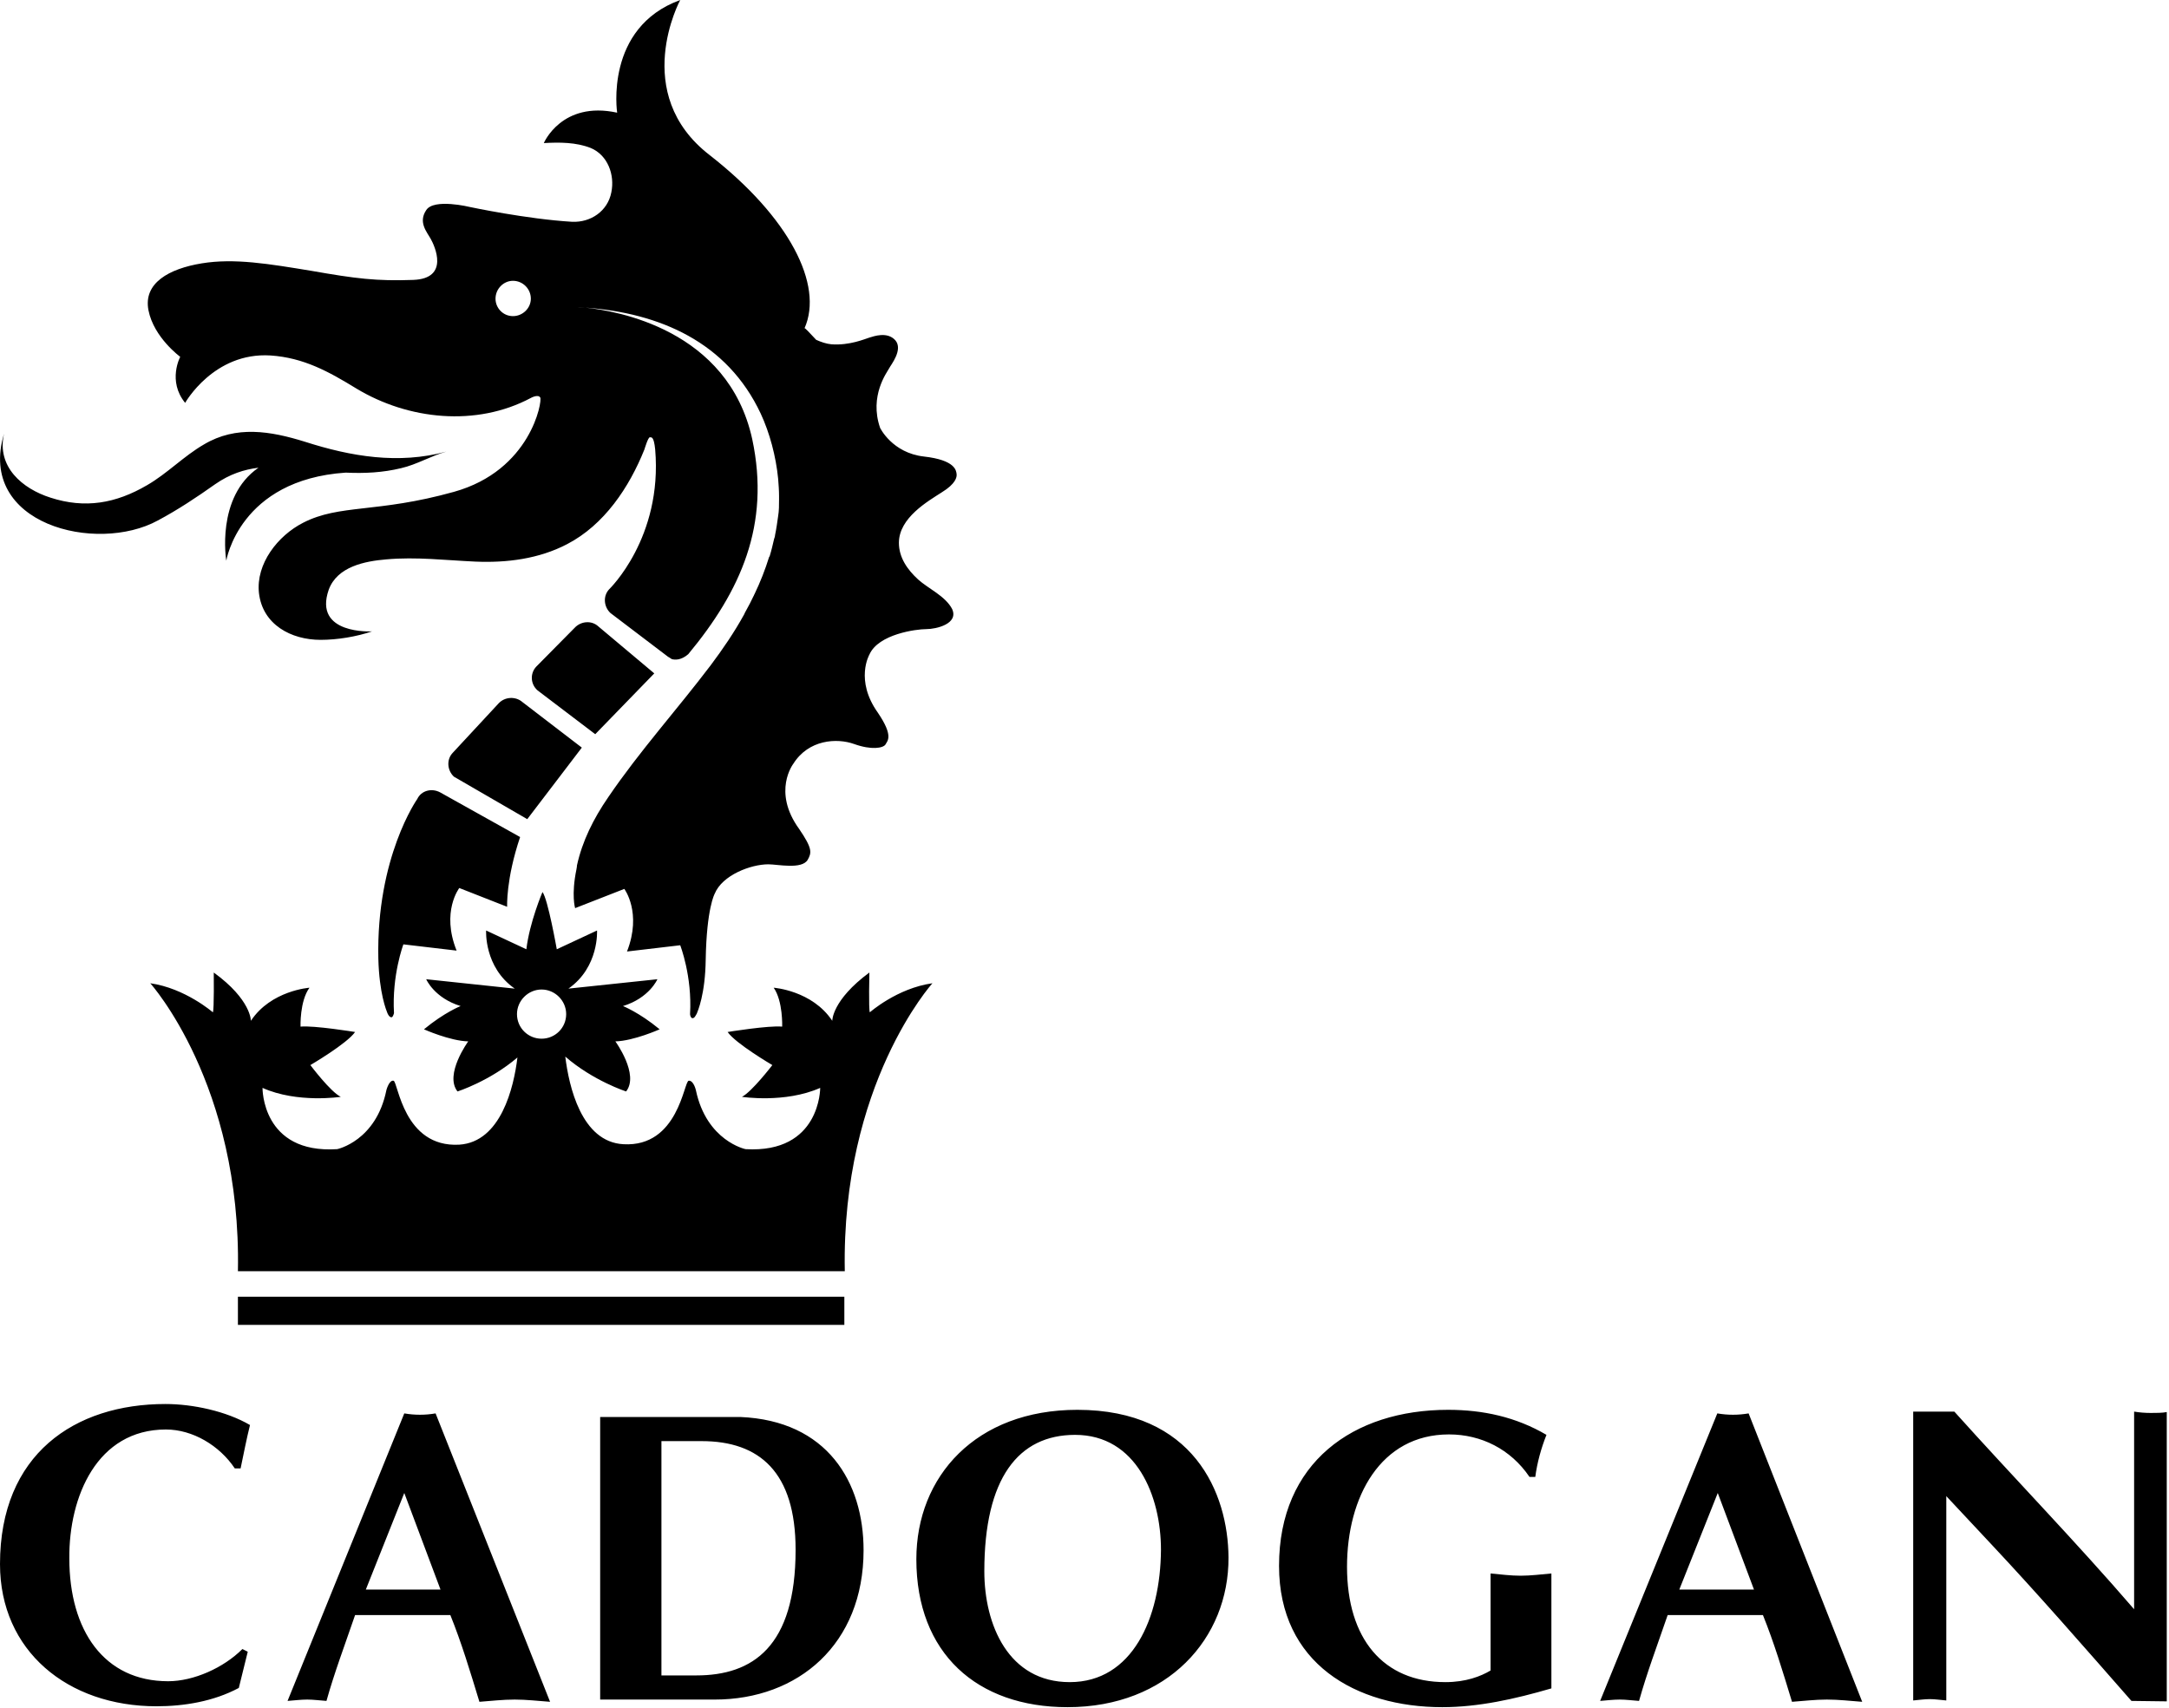 <svg viewBox="0 0 485 382" fill="none" xmlns="http://www.w3.org/2000/svg">
<path d="M93.9 316.4C92.7 316.4 91.6 316.3 90.4 316.1L64.3 380.4C65.8 380.3 67.2 380.1 68.7 380.1C70.1 380.1 71.5 380.3 73 380.4C74.8 374 77 368.2 79.4 361.2H100.7C103.2 367.4 105.1 373.7 107.2 380.6C109.9 380.4 112.4 380.1 115.1 380.1C117.7 380.1 120.3 380.4 123 380.6L97.4 316.1C96.2 316.3 95.1 316.4 93.9 316.4ZM81.8 355.5L90.4 333.9L98.5 355.5H81.8ZM240.9 315.3C218.2 315.3 204.9 330.2 204.9 348.7C204.9 369.8 218.5 381.8 238.7 381.8C261.1 381.8 274.8 366.4 274.7 348.3C274.6 333.9 266.9 315.3 240.9 315.3ZM239.2 376.2C225.5 376.2 220.1 363.4 220.1 351.4C220.1 330.6 227.7 320.9 240.4 320.9C254.1 320.9 259.6 334.6 259.6 346.6C259.5 361.9 253.2 376.2 239.2 376.2ZM165.5 316.9H134.2V380.1H159.8C178.5 380.1 193.1 367.7 193.1 346.7C193.1 331.5 185 317.7 165.5 316.9ZM155.7 374.7H147.9V322.3H156.9C169.8 322.3 177.9 329.2 177.9 346.6C177.9 368.3 168.3 374.7 155.7 374.7ZM387.5 316.4C386.3 316.4 385.2 316.3 384 316.1L357.8 380.4C359.2 380.3 360.7 380.1 362.2 380.1C363.6 380.1 365 380.3 366.5 380.4C368.3 374 370.5 368.2 372.9 361.2H394.2C396.7 367.4 398.6 373.7 400.7 380.6C403.4 380.4 405.9 380.1 408.5 380.1C411.2 380.1 413.7 380.4 416.4 380.6L391 316.1C389.8 316.3 388.7 316.4 387.5 316.4ZM375.5 355.5L384.1 333.9L392.2 355.5H375.5ZM333.3 351.9V373.6C331.1 374.9 327.8 376.2 323.2 376.2C309.3 376.2 301.2 366.5 301.2 350.4C301.2 334.8 308.7 320.8 324 320.8C331.2 320.8 337.8 324.1 342 330.3H343.3C343.7 327.2 344.6 323.9 345.8 320.9C339 316.9 331.6 315.3 323.8 315.3C302.6 315.3 286 327.1 286 350.2C286 372 303.2 381.8 322.5 381.8C330.5 381.8 338.7 380 346.9 377.6V351.9C344.6 352.1 342.3 352.4 340 352.4C337.8 352.4 335.5 352.1 333.3 351.9ZM37.1 319.7C43.1 319.7 49.1 323.3 52.5 328.4H53.8C54.5 325.1 55.1 321.9 55.9 318.7C50.6 315.6 43.1 314 37 314C16.7 314 0 325.2 0 349.8C0 369.2 15.1 381.6 35 381.6C41.2 381.6 47.8 380.5 53.4 377.5L55.4 369.4L54.2 368.8C50 373 43.3 376 37.6 376C23.3 376 15.5 364.7 15.5 348.5C15.4 334.7 21.7 319.7 37.1 319.7ZM480.9 316C479.7 316 478.4 315.9 477.2 315.7V359.9C464.1 344.7 450.2 330.4 437 315.7H427.8V380.3C429 380.2 430.3 380 431.5 380C432.7 380 434 380.2 435.2 380.3V334.6L445.3 345.4C455.8 356.6 465.9 368.2 476.6 380.4L484.5 380.5V315.8C483.5 316 482.1 316 480.9 316Z" fill="black"></path>
<g clip-path="url(#clip0_461_42348)">
<path d="M48.1 108.3C51.4 106 54.6 105 57.8 104.6C48.2 111.2 50.6 125.4 50.6 125.4C50.6 125.4 53.5 107.3 77.3 105.7C81.5 105.9 85.6 105.7 89.7 104.7C93.2 103.9 96.5 101.9 99.8 101C89.1 103.9 78.5 102.1 68.2 98.8C60.5 96.4 52.8 95.1 45.6 99.4C41.1 102 37.4 105.9 32.9 108.5C25.9 112.6 19 113.8 11.3 111.3C5 109.3 -0.8 104.4 0.9 97C-5.2 117.3 21.6 123.9 35.3 116.4C39.8 114 44 111.2 48.1 108.3ZM194.5 226.4C194.2 225.8 194.4 217.5 194.4 217.5C186 223.7 186.1 228.3 186.1 228.3C181.6 221.5 173 220.9 173 220.9C175.1 223.9 174.9 229.6 174.9 229.6C171.9 229.3 162.7 230.8 162.7 230.8C164.5 233.4 172.7 238.2 172.7 238.2C172.7 238.2 168.1 244.2 165.9 245.3C165.9 245.3 175.5 246.8 183.4 243.3C183.4 243.3 183.5 258 166.7 257C166.7 257 158 255.2 155.6 243.8C155.6 243.8 155.1 241.6 154 241.7C152.9 241.8 151.7 256.6 139.4 255.9C130 255.4 127.2 242.9 126.4 236.3C132.6 241.7 140 244.1 140 244.1C143 240.3 137.6 232.9 137.6 232.9C141.7 232.8 147.5 230.2 147.5 230.2C142.9 226.4 139.3 225 139.3 225C145.2 223.2 147 219 147 219L127.1 221.1C134 216.3 133.5 208.1 133.5 208.1L124.5 212.3C124.5 212.3 122.5 201 121.3 199.5C121.3 199.5 118.4 206.3 117.7 212.3L108.7 208.1C108.7 208.1 108.2 216.3 115.1 221.1L95.3 219C95.3 219 97.1 223.2 103 225C103 225 99.4 226.4 94.8 230.2C94.8 230.2 100.6 232.8 104.7 232.9C104.7 232.9 99.3 240.3 102.3 244.1C102.3 244.1 109.5 241.8 115.7 236.5C114.9 243.2 112 255.4 102.7 256C90.2 256.7 89 241.9 88 241.7C87 241.5 86.4 243.8 86.4 243.8C84.1 255.2 75.4 257 75.4 257C58.5 258.1 58.7 243.3 58.7 243.3C66.5 246.8 76.2 245.3 76.2 245.3C73.9 244.2 69.4 238.2 69.4 238.2C69.4 238.2 77.6 233.4 79.4 230.8C79.4 230.8 70.2 229.3 67.2 229.6C67.2 229.6 67 223.9 69.2 220.9C69.2 220.9 60.6 221.5 56.1 228.3C56.1 228.3 56.2 223.6 47.8 217.5C47.8 217.5 47.9 225.8 47.6 226.4C47.6 226.4 41.4 221 33.6 219.9C33.6 219.9 54 242.5 53.2 284.3H188.9C188.1 242.5 208.5 219.9 208.5 219.9C200.6 221 194.5 226.4 194.5 226.4ZM121.1 232.3C118.1 232.3 115.6 229.9 115.6 226.8C115.6 223.8 118.1 221.3 121.1 221.3C124.1 221.3 126.6 223.8 126.6 226.8C126.6 229.9 124.1 232.3 121.1 232.3ZM111.5 157.3L101.2 168.4C99.8 169.9 100 172.3 101.5 173.7L117.9 183.2L130.1 167.2L116.8 157C115.3 155.7 112.9 155.8 111.5 157.3ZM146.3 150.6L133.8 140.1C132.3 138.7 129.9 138.9 128.5 140.4L119.9 149.1C118.5 150.6 118.6 153 120.2 154.4L133.1 164.2L146.3 150.6ZM93.3 178.7C93.3 178.7 84.1 191.7 84.6 214.4C84.8 222.2 86.4 226 86.6 226.5C86.7 226.8 87.1 227.6 87.6 227.5C87.9 227.4 88.1 226.6 88.1 226.6C87.6 218.1 90.2 211.2 90.2 211.2L102.1 212.6C98.6 203.9 102.7 198.6 102.7 198.6L113.4 202.8C113.4 202.8 113.1 196.7 116.3 187.2L98.4 177.2C96.5 176.2 94.2 176.8 93.3 178.7ZM53.2 296.3H188.8V290H53.2V296.3ZM205.3 129.6C202.9 127.4 201 124.7 201 121.4C201 115.8 207.5 112.1 210.6 110.1C213.7 108.2 214 106.7 213.9 106C213.8 105.3 213.7 102.9 206.6 102.1C199.5 101.3 196.8 95.7 196.8 95.7C194.3 88.5 198.4 83.2 198.8 82.4C199.2 81.6 202 78.2 200.2 76.1C198.4 74.1 195.4 75.2 194.4 75.5C193.4 75.8 190 77.3 185.9 77C184.8 76.9 183.6 76.5 182.5 76C181.1 74.5 180 73.3 179.9 73.4C184.2 63.7 176.5 48.6 158.7 34.7C140.8 20.9 152.1 0 152.1 0C135.1 6.2 138 25.2 138 25.2C125.6 22.5 121.6 32 121.6 32C125.1 31.8 128.8 31.8 132.1 33.1C135.9 34.7 137.5 39.1 136.7 43C135.9 47.2 132.1 49.8 127.9 49.6C117.8 49 105.1 46.3 105.1 46.3C105.1 46.3 97 44.3 95.3 47C93.5 49.7 95.4 51.8 96.3 53.4C97.2 55 100.6 62.3 92.4 62.6C84.2 62.9 79.5 62.3 69.8 60.6C60.1 59 52.4 57.7 45.1 58.9C37.8 60.1 32 63.3 33.2 69.4C34.4 75.5 40.3 79.8 40.3 79.8C40.3 79.8 37.4 85.2 41.4 90.1C41.4 90.1 47.8 78.7 60.5 79.5C67.9 80 73.5 83.1 79.7 86.9C91.3 93.9 106.5 95.5 118.7 89C118.7 89 120.3 88.1 120.8 88.9C121.3 89.7 118.7 105.2 101.5 110C84.3 114.8 76 112.7 67.8 116.9C62.1 119.8 57.2 126.1 57.9 132.6C58.7 139.7 65.1 143.1 71.7 143.1C75.4 143.1 79.7 142.4 83.2 141.2C83.2 141.2 70 142 73.5 131.9C75.4 126.7 81.6 125.5 86.4 125.1C93.1 124.5 99.6 125.3 106.3 125.6C113.3 125.9 120.5 125 126.8 121.7C135.1 117.4 140.7 109 144.1 100.5C144.1 100.5 144.9 97.8 145.3 97.8C145.7 97.8 146.2 97.6 146.5 100.5C148.2 120.3 136.2 131.8 136.2 131.8C134.8 133.3 135 135.7 136.5 137.1L149.4 146.9C149.4 146.9 149.8 147.1 150.2 147.4C150.9 147.6 152.3 147.7 153.9 146.3C165.6 132.2 172.3 117.4 168.2 98.2C162.8 73.6 137.7 69.5 130.9 68.8C130.3 68.8 129.7 68.7 129.2 68.7C129.2 68.7 129.8 68.7 130.9 68.8C147.5 70 162.6 76.5 170.1 92.5C172.1 96.8 173.5 102 174 107.1C174.1 108.4 174.2 109.7 174.2 110.9C174.2 111.2 174.2 111.4 174.2 111.7C174.2 113 174.2 114.2 174 115.4C173.8 116.8 173.6 118.3 173.3 119.7C173.3 120 173.2 120.2 173.1 120.5C172.8 121.8 172.5 123.1 172.1 124.4C172.1 124.4 172.1 124.5 172 124.5C171.1 127.4 170 130.2 168.7 132.9C168.6 133 168.6 133.2 168.5 133.3C168 134.4 167.4 135.5 166.8 136.6C166.7 136.8 166.5 137.1 166.4 137.4C164.2 141.4 161.6 145.2 158.9 148.8C151.4 158.7 143 168 136 178.3C132.7 183.1 130.2 188.1 129 193.6C129 193.7 129 193.8 129 193.8C129 194 128.9 194.2 128.9 194.4C127.7 200.2 128.6 203.1 128.6 203.1L139.6 198.8C139.6 198.8 143.6 204.1 140.2 212.8L152.1 211.4C152.1 211.4 154.8 218.3 154.3 226.8C154.3 227.1 154.5 227.7 154.8 227.7C155.3 227.8 155.6 227 155.8 226.7C156 226.2 157.7 222.4 157.8 214.6C158 203.1 159.8 199.9 159.8 199.9C161.5 195.7 167.9 193.3 171.8 193.3C173.9 193.3 179.3 194.5 180.6 192.3C181.5 190.7 181.7 189.8 178.7 185.4C172.6 177 177.4 170.8 177.4 170.8C180.8 165.4 187.1 165 191 166.4C194.9 167.8 197.5 167.3 198 166.5C198.4 165.7 199.9 164.7 196.3 159.4C191.1 152.1 194.4 146.4 194.4 146.4C196.4 141.8 204.9 140.7 207.1 140.7C209.4 140.7 214.4 139.5 212.9 136.2C211.4 133.3 207.5 131.6 205.3 129.6ZM114.7 70.7C112.5 70.7 110.8 68.9 110.8 66.8C110.8 64.6 112.6 62.8 114.7 62.8C116.9 62.8 118.7 64.6 118.7 66.8C118.7 68.9 116.9 70.7 114.7 70.7Z" fill="black"></path>
</g>
<defs>
<clipPath id="clip0_461_42348">
<rect width="213.9" height="296.3" fill="white"></rect>
</clipPath>
</defs>
</svg>
